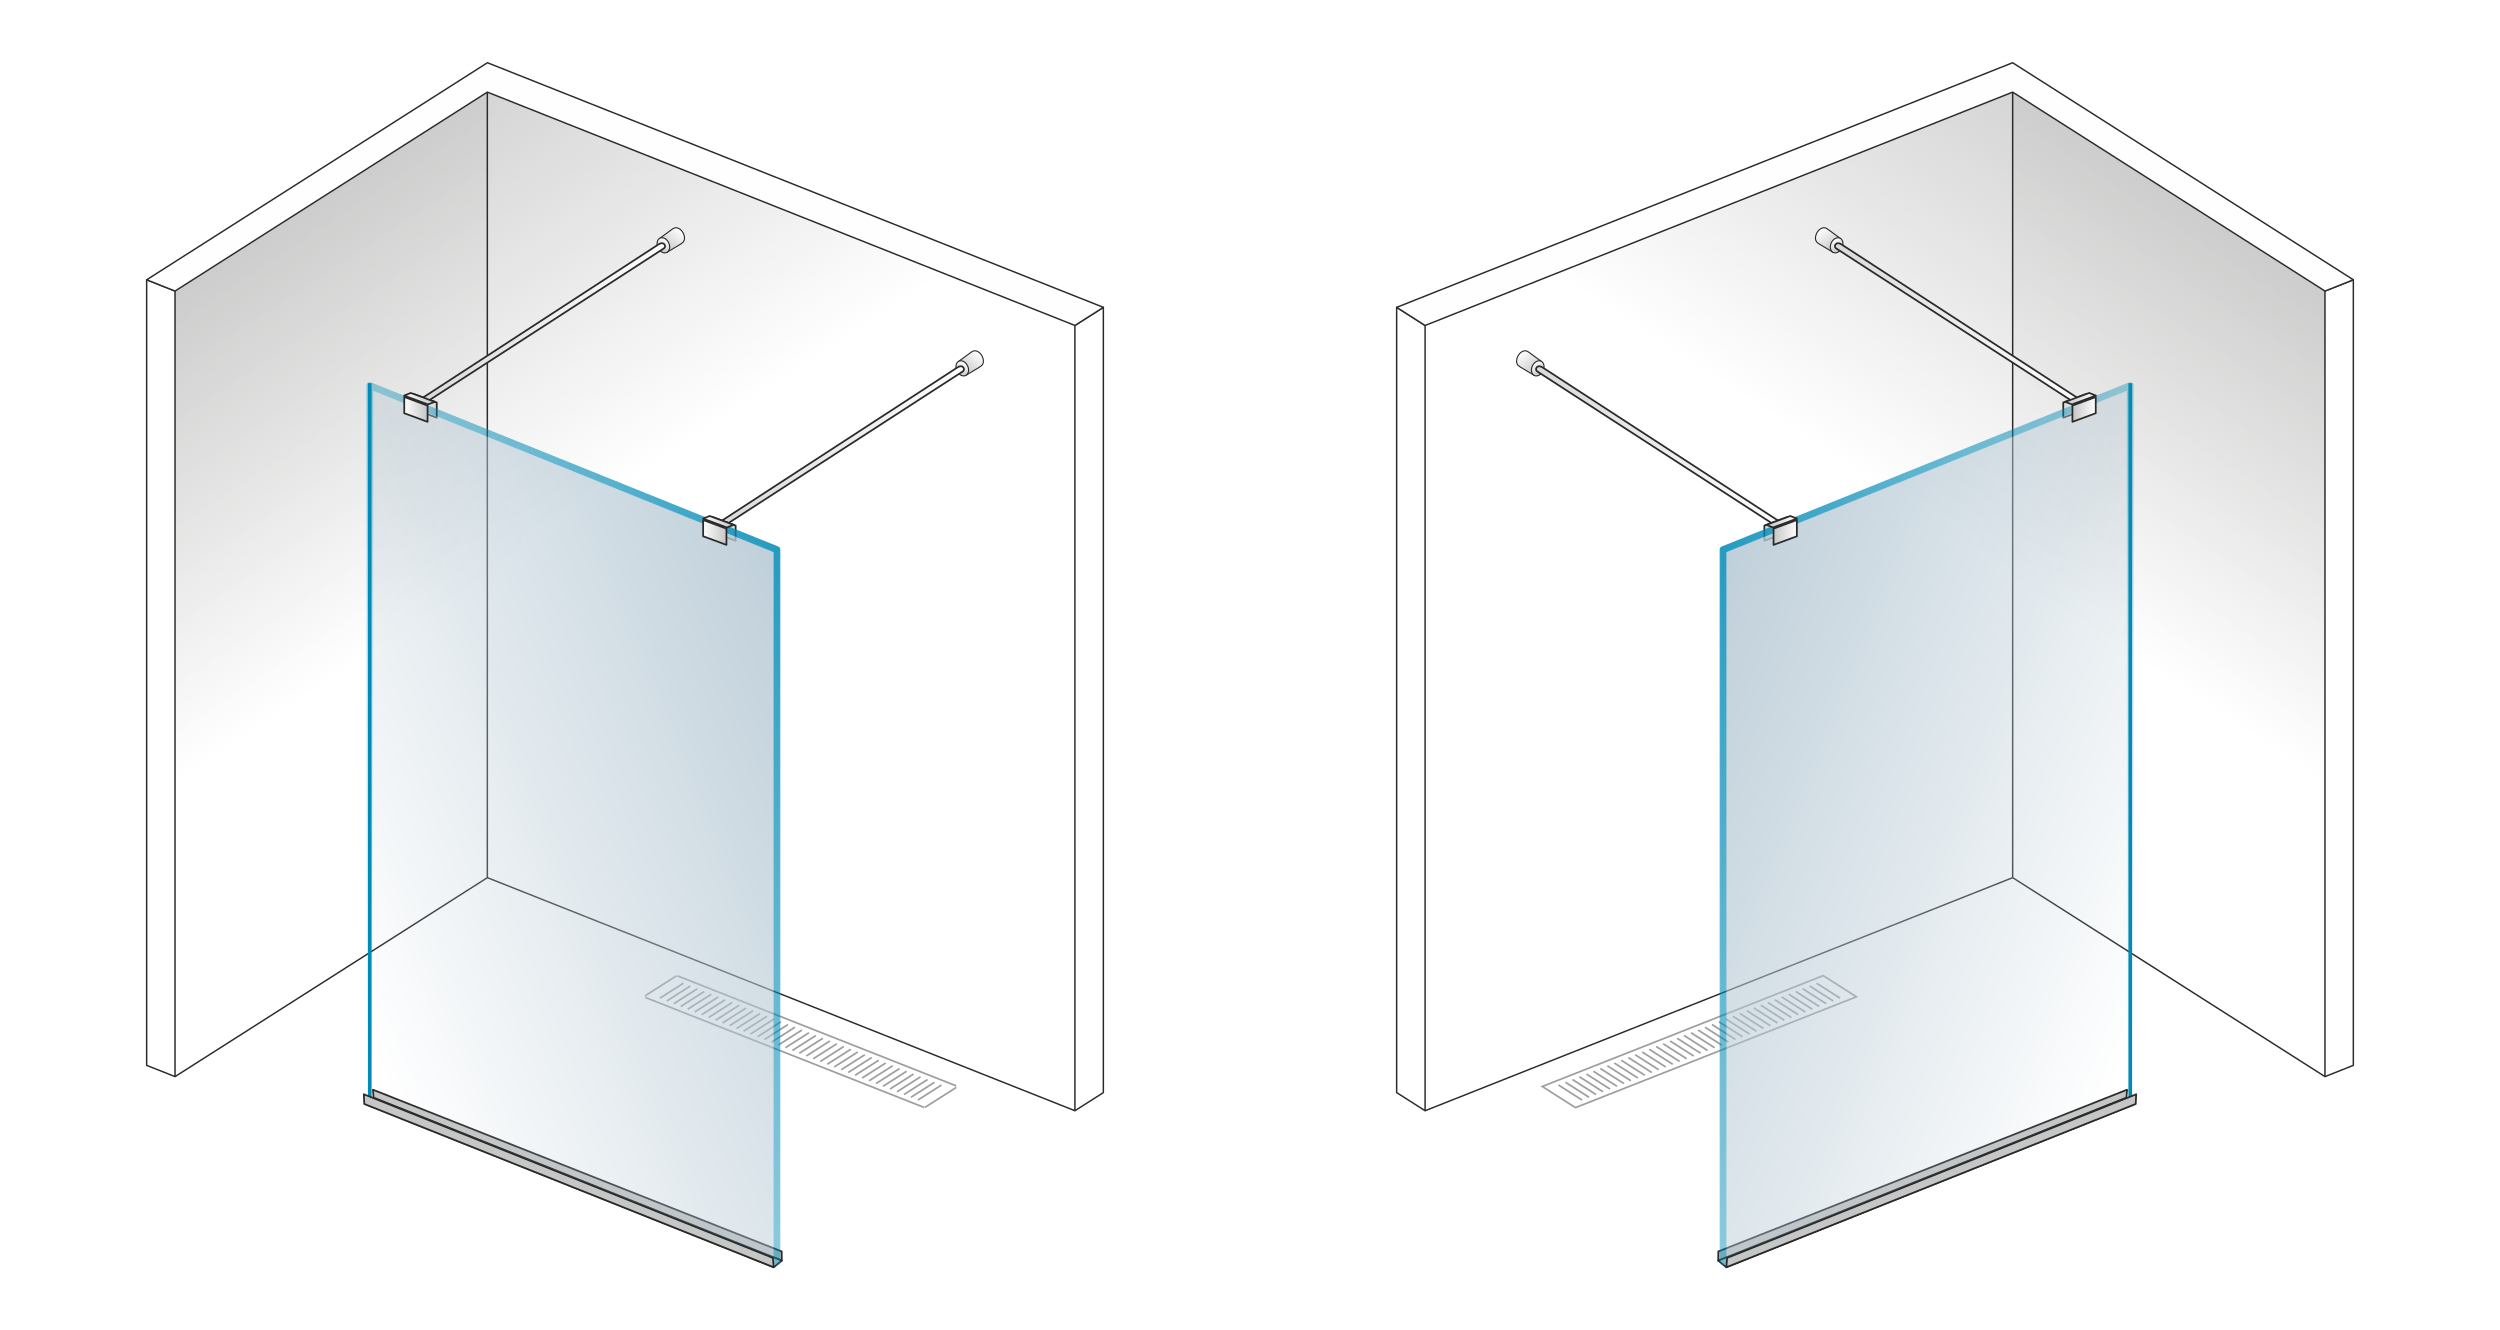 <svg xmlns="http://www.w3.org/2000/svg" xmlns:xlink="http://www.w3.org/1999/xlink" xml:space="preserve" width="2000" height="1064" style="shape-rendering:geometricPrecision;text-rendering:geometricPrecision;image-rendering:optimizeQuality;fill-rule:evenodd;clip-rule:evenodd" viewBox="0 0 2000 1063.63"><defs><linearGradient id="id20" gradientUnits="userSpaceOnUse" xlink:href="#id12" x1="528.17" y1="200.78" x2="533.22" y2="191.36"></linearGradient><linearGradient id="id35" gradientUnits="userSpaceOnUse" xlink:href="#id12" x1="770.29" y1="298.02" x2="782.95" y2="281.52"></linearGradient><linearGradient id="id34" gradientUnits="userSpaceOnUse" xlink:href="#id12" x1="1229.71" y1="298.02" x2="1217.04" y2="281.52"></linearGradient><linearGradient id="id33" gradientUnits="userSpaceOnUse" xlink:href="#id12" x1="531.17" y1="199.59" x2="543.84" y2="183.08"></linearGradient><linearGradient id="id32" gradientUnits="userSpaceOnUse" xlink:href="#id12" x1="1468.83" y1="199.59" x2="1456.16" y2="183.08"></linearGradient><linearGradient id="id31" gradientUnits="userSpaceOnUse" xlink:href="#id12" x1="586.98" y1="417.21" x2="562.44" y2="417.21"></linearGradient><linearGradient id="id30" gradientUnits="userSpaceOnUse" xlink:href="#id13" x1="1228.84" y1="356.22" x2="1427.57" y2="356.22"></linearGradient><linearGradient id="id12" gradientUnits="userSpaceOnUse" x1="1413.02" y1="417.21" x2="1437.56" y2="417.21"><stop offset="0" style="stop-opacity:1;stop-color:#c5c6c6"></stop><stop offset="1" style="stop-opacity:1;stop-color:#fefefe"></stop></linearGradient><linearGradient id="id13" gradientUnits="userSpaceOnUse" x1="1411.49" y1="422.96" x2="1429.74" y2="422.96"><stop offset="0" style="stop-opacity:1;stop-color:#d9dada"></stop><stop offset="1" style="stop-opacity:1;stop-color:#fefefe"></stop></linearGradient><linearGradient id="id14" gradientUnits="userSpaceOnUse" xlink:href="#id13" x1="588.51" y1="422.96" x2="570.25" y2="422.96"></linearGradient><linearGradient id="id15" gradientUnits="userSpaceOnUse" xlink:href="#id13" x1="1650.6" y1="324.52" x2="1668.86" y2="324.52"></linearGradient><linearGradient id="id16" gradientUnits="userSpaceOnUse" xlink:href="#id13" x1="349.39" y1="324.52" x2="331.14" y2="324.52"></linearGradient><linearGradient id="id17" gradientUnits="userSpaceOnUse" xlink:href="#id12" x1="1232.71" y1="299.22" x2="1227.67" y2="289.8"></linearGradient><linearGradient id="id18" gradientUnits="userSpaceOnUse" xlink:href="#id12" x1="767.29" y1="299.22" x2="772.33" y2="289.8"></linearGradient><linearGradient id="id19" gradientUnits="userSpaceOnUse" xlink:href="#id12" x1="1657.96" y1="327.35" x2="1676.59" y2="327.35"></linearGradient><linearGradient id="id29" gradientUnits="userSpaceOnUse" xlink:href="#id13" x1="572.43" y1="356.22" x2="771.16" y2="356.22"></linearGradient><linearGradient id="id21" gradientUnits="userSpaceOnUse" xlink:href="#id12" x1="1418.84" y1="425.78" x2="1437.48" y2="425.78"></linearGradient><linearGradient id="id22" gradientUnits="userSpaceOnUse" xlink:href="#id12" x1="581.15" y1="425.78" x2="562.52" y2="425.78"></linearGradient><linearGradient id="id23" gradientUnits="userSpaceOnUse" xlink:href="#id12" x1="1471.82" y1="200.78" x2="1466.78" y2="191.36"></linearGradient><linearGradient id="id24" gradientUnits="userSpaceOnUse" xlink:href="#id12" x1="342.04" y1="327.35" x2="323.41" y2="327.35"></linearGradient><linearGradient id="id25" gradientUnits="userSpaceOnUse" xlink:href="#id12" x1="347.86" y1="318.77" x2="323.32" y2="318.77"></linearGradient><linearGradient id="id26" gradientUnits="userSpaceOnUse" xlink:href="#id12" x1="1652.14" y1="318.77" x2="1676.67" y2="318.77"></linearGradient><linearGradient id="id27" gradientUnits="userSpaceOnUse" xlink:href="#id13" x1="333.31" y1="257.78" x2="532.04" y2="257.78"></linearGradient><linearGradient id="id28" gradientUnits="userSpaceOnUse" xlink:href="#id13" x1="1467.96" y1="257.78" x2="1666.68" y2="257.78"></linearGradient><mask id="id0"><linearGradient id="id1" gradientUnits="userSpaceOnUse" x1="-58.9" y1="84.53" x2="249.87" y2="553.84"><stop offset="0" style="stop-opacity:1;stop-color:white"></stop><stop offset=".18" style="stop-opacity:.502;stop-color:white"></stop><stop offset="1" style="stop-opacity:0;stop-color:white"></stop></linearGradient><path style="fill:url(#id1)" d="M138.25 71.74h253.39v791.14H138.25z"></path></mask><mask id="id10"><linearGradient id="id11" gradientUnits="userSpaceOnUse" x1="1400.59" y1="175.52" x2="1893.81" y2="374.57"><stop offset="0" style="stop-opacity:1;stop-color:white"></stop><stop offset="1" style="stop-opacity:0;stop-color:white"></stop></linearGradient><path style="fill:url(#id11)" d="M1375.4 305.35h331.75v706.85H1375.4z"></path></mask><mask id="id8"><linearGradient id="id9" gradientUnits="userSpaceOnUse" x1="2057.58" y1="85.71" x2="1751.63" y2="554.47"><stop offset="0" style="stop-opacity:1;stop-color:white"></stop><stop offset=".18" style="stop-opacity:.502;stop-color:white"></stop><stop offset="1" style="stop-opacity:0;stop-color:white"></stop></linearGradient><path style="fill:url(#id9)" d="M1233.07 71.74h378.83v781.03h-378.83z"></path></mask><mask id="id6"><linearGradient id="id7" gradientUnits="userSpaceOnUse" x1="2058.9" y1="84.53" x2="1750.13" y2="553.84"><stop offset="0" style="stop-opacity:1;stop-color:white"></stop><stop offset=".18" style="stop-opacity:.502;stop-color:white"></stop><stop offset="1" style="stop-opacity:0;stop-color:white"></stop></linearGradient><path style="fill:url(#id7)" d="M1608.36 71.74h253.39v791.14h-253.39z"></path></mask><mask id="id4"><linearGradient id="id5" gradientUnits="userSpaceOnUse" x1="599.41" y1="175.52" x2="106.19" y2="374.57"><stop offset="0" style="stop-opacity:1;stop-color:white"></stop><stop offset="1" style="stop-opacity:0;stop-color:white"></stop></linearGradient><path style="fill:url(#id5)" d="M292.85 305.35H624.6v706.85H292.85z"></path></mask><mask id="id2"><linearGradient id="id3" gradientUnits="userSpaceOnUse" x1="-57.58" y1="85.71" x2="248.37" y2="554.47"><stop offset="0" style="stop-opacity:1;stop-color:white"></stop><stop offset=".18" style="stop-opacity:.502;stop-color:white"></stop><stop offset="1" style="stop-opacity:0;stop-color:white"></stop></linearGradient><path style="fill:url(#id3)" d="M388.1 71.74h378.82v781.03H388.1z"></path></mask><style>.str0,.str1,.str2{stroke:#2b2a29;stroke-width:.9;stroke-miterlimit:22.926}.str0,.str1{stroke:#008ab5;stroke-width:2.95;stroke-linejoin:round}.str0{stroke:#2b2a29;stroke-width:1.18}.fil1,.fil10{fill:none}.fil10{fill-rule:nonzero}.fil4{fill:#fefefe}.fil15{fill:#d9dada}.fil14{fill:#c5c6c6}.fil6{fill:#9d9e9e}.fil3{fill:#898989}.fil2{fill:#727271}.fil16{fill:#b4c7d3}.fil5,.fil8{fill:#9d9e9e;fill-rule:nonzero}.fil8{fill:#2b2a29}</style></defs><g id="OTVARANIE"><path style="fill:#fff" d="M0 0h2000v1063.63H0z"></path><g id="OASIS_x0020_F3"><g id="OASIS_x0020_F3_0"><path class="fil1 str0" d="M389.87 701.95 140.02 861.11"></path><path class="fil2" style="mask:url(#id0)" d="M389.87 73.51 140.02 232.66v628.45l249.85-159.16z"></path><path class="fil3" style="mask:url(#id2)" d="m389.87 73.51 375.28 149.04V851L389.87 701.95z"></path><path class="fil1 str0" d="m117.32 223.65 22.7 9.01v628.45l-22.7-9.01zM882.68 245.69l-22.76 14.5.01 628.21 22.75-14.5z"></path><path class="fil4 str0" d="M389.93 50 117.32 223.65l22.7 9.01L389.87 73.51l470.06 186.68 22.75-14.5z"></path><path class="fil1 str0" d="M389.87 701.95V73.51M859.93 888.4 389.87 701.95"></path><path class="fil5" d="m546.37 785.8.74 1.17-18.84 12-.74-1.17 18.84-12zm206.44 81.46.74 1.17-18.84 12-.74-1.16 18.84-12.01zm-5.58-2.2.75 1.17-18.85 12-.74-1.16 18.84-12.01zm-5.58-2.2.75 1.17-18.85 12-.74-1.17 18.84-12zm-5.58-2.2.75 1.16-18.85 12.01-.74-1.17 18.84-12zm-5.58-2.2.75 1.16-18.85 12.01-.74-1.17 18.84-12zm-5.58-2.21.75 1.17-18.85 12.01-.74-1.17 18.84-12.01zm-5.58-2.2.75 1.17-18.85 12-.74-1.16 18.84-12.01zm-5.58-2.2.75 1.17-18.85 12-.74-1.16 18.84-12.01zm-5.57-2.2.74 1.17-18.84 12-.75-1.17 18.85-12zm-5.59-2.2.75 1.16-18.84 12.01-.75-1.17 18.84-12zm-5.58-2.21.75 1.17-18.84 12.01-.75-1.17 18.84-12.01zm-5.57-2.2.74 1.17-18.84 12.01-.75-1.17 18.85-12.01zm-5.58-2.2.74 1.17-18.84 12-.75-1.16 18.85-12.01zm-5.58-2.2.74 1.17-18.84 12-.75-1.17 18.85-12zm-5.58-2.2.74 1.17-18.84 12-.75-1.17 18.85-12zm-5.58-2.2.74 1.16-18.84 12.01-.75-1.17 18.85-12zm-5.58-2.2.74 1.16-18.84 12.01-.74-1.17 18.84-12zm-5.58-2.21.74 1.17-18.84 12.01-.74-1.17 18.84-12.01zm-5.58-2.2.74 1.17-18.84 12-.74-1.16 18.84-12.01zm-5.58-2.2.75 1.17-18.85 12-.74-1.17 18.84-12zm-5.58-2.2.75 1.16-18.85 12.01-.74-1.17 18.84-12zm-5.58-2.2.74 1.16-18.84 12.01-.74-1.17 18.84-12zm-5.58-2.2.75 1.16L611.96 832l-.74-1.17 18.84-12zm-5.58-2.21.75 1.17-18.85 12-.74-1.16 18.84-12.01zm-5.58-2.2.75 1.17-18.85 12-.74-1.16 18.84-12.01zm-5.58-2.2.75 1.17-18.85 12-.74-1.17 18.84-12zm-5.58-2.2.75 1.17-18.84 12-.75-1.17 18.84-12zm-5.58-2.2.75 1.16-18.84 12.01-.75-1.17 18.84-12zm-5.58-2.21.75 1.17-18.84 12-.75-1.16 18.84-12.01zm-5.57-2.2.74 1.17-18.84 12-.75-1.16 18.85-12.01zm-5.58-2.2.74 1.17-18.84 12-.75-1.16 18.85-12.01zm-5.58-2.2.74 1.17-18.84 12-.75-1.17 18.85-12zm-5.58-2.2.74 1.16-18.84 12.01-.75-1.17 18.85-12zm-5.58-2.2.74 1.16-18.84 12.01-.75-1.17 18.85-12zm-5.58-2.21.74 1.17-18.84 12.01-.74-1.17 18.84-12.01zm-5.58-2.2.74 1.17-18.84 12-.74-1.16 18.84-12.01zm-5.58-2.2.74 1.17-18.84 12-.74-1.16L551.95 788z"></path><path class="fil6" d="m740.31 886.32 25.12-16.01-.74-1.16-223.18-88.07-.74-1.16-25.12 16 .74 1.17 223.18 88.06.74 1.17zm24.38-17.17.51-1.29-223.18-88.07-.51 1.29-23.68 15.09-.94-.37.94.37-1.44.92-.5 1.28 223.17 88.07.51-1.29 25.12-16z"></path><g><path class="fil1 str1" d="M295.8 306.34v575.4"></path><path style="fill:url(#id16)" d="m349.39 321.81-18.25-6.75v12.16l18.25 6.76z"></path><path id="_1" class="fil8" d="m330.89 315.72-.46-.66.95-.66 18.26 6.76-.49 1.31-18.26-6.75zm.49-1.32-.49 1.32a.696.696 0 0 1-.41-.9c.13-.36.54-.55.9-.42zm.46 12.82-.95.66-.46-.66v-12.16h1.41v12.16zm-1.41 0h1.41a.704.704 0 1 1-1.41 0zm19.21 6.1.46.66-.95.65-18.26-6.75.49-1.31 18.26 6.75zm-.49 1.31.49-1.31c.36.13.55.54.41.9-.13.36-.54.55-.9.41zm-.46-12.82.95-.65.46.65v12.17h-1.41v-12.17zm1.41 0h-1.41c0-.38.31-.7.7-.7.39 0 .71.32.71.7z"></path><path d="M786.44 290.59c.99-2.78-.63-6.88-3.07-8.76-2.44-1.87-4.43-1.71-6.25-.38l-10.35 7.58 6.08 10.96 10.75-6.46 1.32-.94c.66-.42 1.2-1.1 1.52-2z" style="fill:url(#id35)"></path><path id="_1_1" class="fil10 str2" d="M786.44 290.59c.99-2.78-.63-6.88-3.07-8.76-2.44-1.87-4.43-1.71-6.25-.38l-10.35 7.58 6.08 10.96 10.75-6.46 1.32-.94c.66-.42 1.2-1.1 1.52-2z"></path><path d="M774.73 297.14c.62-3.01-1.08-6.63-3.8-8.09-2.72-1.46-5.43-.19-6.05 2.82-.62 3.02 1.09 6.64 3.81 8.09 2.71 1.46 5.42.2 6.04-2.82z" style="fill:url(#id18)"></path><path id="_1_2" class="fil10 str2" d="M774.73 297.14c.62-3.01-1.08-6.63-3.8-8.09-2.72-1.46-5.43-.19-6.05 2.82-.62 3.02 1.09 6.64 3.81 8.09 2.71 1.46 5.42.2 6.04-2.82z"></path><path d="m580.66 419.62-8.23.01 193.35-125.77c4.38-3.02 6.58 1.24 4.7 2.94L580.66 419.62z" style="fill:url(#id29);stroke:#2b2a29;stroke-width:1.42;stroke-miterlimit:22.926"></path><path style="fill:url(#id14)" d="m588.51 420.25-18.26-6.75v12.16l18.26 6.75z"></path><path id="_1_3" class="fil8" d="m570.01 414.16-.46-.66.95-.66 18.25 6.75-.49 1.32-18.25-6.75zm.49-1.32-.49 1.32a.712.712 0 0 1-.42-.91c.14-.36.54-.54.91-.41zm.46 12.82-.95.66-.46-.66V413.5h1.41v12.16zm-1.41 0h1.41c0 .39-.32.7-.71.7-.39 0-.7-.31-.7-.7zm19.2 6.09.46.66-.95.66-18.25-6.75.49-1.32 18.25 6.75zm-.49 1.32.49-1.32c.37.14.55.54.42.91-.14.36-.54.54-.91.41zm-.46-12.82.95-.66.46.66v12.16h-1.41v-12.16zm1.41 0h-1.41c0-.39.32-.7.71-.7.39 0 .7.31.7.7z"></path><path class="fil14" style="stroke:#2b2a29;stroke-width:1.42;stroke-linecap:round;stroke-linejoin:round;stroke-miterlimit:22.926" d="m298.34 871.58.57 6.79 326.5 129.95-.05-7.35z"></path><path class="fil15" style="stroke:#2b2a29;stroke-width:1.42;stroke-linecap:round;stroke-linejoin:round;stroke-miterlimit:22.926" d="m293.26 883.55 6.47-5.31 325.68 130.08-6.47 5.31z"></path><path class="fil16" style="mask:url(#id4);stroke:#008ab5;stroke-width:5.55;stroke-linecap:round;stroke-linejoin:round;stroke-miterlimit:22.926" d="m295.8 308.3 325.85 131.33v569.62L295.8 881.74z"></path><path d="M547.32 192.15c.99-2.77-.63-6.88-3.07-8.75-2.44-1.88-4.42-1.71-6.24-.39l-10.35 7.58 6.07 10.96 10.76-6.45 1.31-.95c.67-.42 1.2-1.09 1.52-2z" style="fill:url(#id33)"></path><path id="_1_4" class="fil10 str2" d="M547.32 192.15c.99-2.77-.63-6.88-3.07-8.75-2.44-1.88-4.42-1.71-6.24-.39l-10.35 7.58 6.07 10.96 10.76-6.45 1.31-.95c.67-.42 1.2-1.09 1.52-2z"></path><path d="M535.62 198.71c.62-3.02-1.09-6.64-3.8-8.1-2.72-1.45-5.43-.19-6.05 2.82-.62 3.02 1.08 6.64 3.8 8.1 2.72 1.45 5.43.19 6.05-2.82z" style="fill:url(#id20)"></path><path id="_1_5" class="fil10 str2" d="M535.62 198.71c.62-3.02-1.09-6.64-3.8-8.1-2.72-1.45-5.43-.19-6.05 2.82-.62 3.02 1.08 6.64 3.8 8.1 2.72 1.45 5.43.19 6.05-2.82z"></path><path d="M341.54 321.19h-8.23l193.35-125.76c4.39-3.03 6.58 1.24 4.7 2.93L341.54 321.19z" style="fill:url(#id27);stroke:#2b2a29;stroke-width:1.42;stroke-miterlimit:22.926"></path><g><path class="fil14" d="m291.05 875.23.38 7.77 327.51 130.63-.65-7.5z"></path><path id="_1_6" class="fil8" d="m290.72 883.03-.38-7.77 1.42-.06.37 7.77-.96.68-.45-.62zm1.41-.06a.69.69 0 0 1-.67.73.705.705 0 0 1-.74-.67l1.41-.06zm326.55 131.31L291.17 883.65l.51-1.31 327.52 130.63.45.6-.97.71zm.52-1.31c.36.14.54.55.4.92a.7.7 0 0 1-.92.39l.52-1.31zm-.2-6.89.65 7.49-1.41.11-.65-7.49.96-.71.45.6zm-1.41.11c-.04-.39.25-.73.64-.76.39-.03.73.26.77.65l-1.41.11zM291.31 874.57l327.24 130.91-.52 1.31-327.24-130.91-.45-.62.97-.69zm-.52 1.31a.713.713 0 0 1-.4-.92c.15-.36.56-.53.92-.39l-.52 1.31z"></path></g><g><path style="fill:url(#id24)" d="m342.04 324.3-18.64-6.9v12.99l18.64 6.9z"></path><path id="_1_7" class="fil8" d="m323.16 318.06-.46-.66.95-.66 18.64 6.9-.5 1.32-18.63-6.9zm.49-1.32-.49 1.32a.704.704 0 0 1-.42-.9c.14-.37.55-.55.91-.42zm.46 13.65-.95.66-.46-.66V317.4h1.41v12.99zm-1.41 0h1.41a.704.704 0 1 1-1.41 0zm19.59 6.24.46.66-.96.66-18.63-6.9.49-1.31 18.64 6.89zm-.5 1.32.5-1.32c.36.14.55.54.41.91-.13.36-.54.54-.91.41zm-.46-13.65.96-.66.46.66v12.99h-1.42V324.3zm1.42 0h-1.42c0-.39.32-.71.71-.71.39 0 .71.32.71.71z"></path></g><g><path style="fill:url(#id22)" d="m581.15 422.73-18.63-6.89v12.99l18.63 6.9z"></path><path id="_1_8" class="fil8" d="m562.27 416.49-.46-.65.96-.66 18.63 6.9-.49 1.31-18.64-6.9zm.5-1.31-.5 1.31a.696.696 0 0 1-.41-.9c.13-.36.54-.55.91-.41zm.46 13.65-.96.66-.46-.66v-12.99h1.42v12.99zm-1.42 0h1.42c0 .39-.32.7-.71.7-.39 0-.71-.31-.71-.7zm19.59 6.24.46.66-.95.65-18.64-6.89.5-1.32 18.63 6.9zm-.49 1.31.49-1.31a.7.7 0 0 1 .42.9.71.71 0 0 1-.91.41zm-.46-13.65.95-.65.46.65v13h-1.41v-13zm1.41 0h-1.41c0-.38.31-.7.7-.7.39 0 .71.32.71.7z"></path></g><g><path style="fill:url(#id25)" d="m323.32 316.26 19.06 7.11 5.48-2.09-19.21-7.11z"></path><path id="_1_9" class="fil8" d="m342.63 322.71.01 1.31h-.5l-19.06-7.1.49-1.32 19.06 7.11zm-.49 1.31.49-1.31a.7.7 0 0 1 .42.9c-.14.37-.55.55-.91.41zm5.47-3.39h.5v1.31l-5.47 2.08-.51-1.31 5.48-2.08zm.5 1.31-.5-1.31c.36-.14.77.04.91.4.14.37-.04.77-.41.91zm-19.71-7.11-.01-1.31h.51l19.21 7.11-.5 1.31-19.21-7.11zm.5-1.31-.5 1.31a.696.696 0 0 1-.41-.9c.13-.36.54-.55.91-.41zm-5.32 3.4h-.5l-.02-1.31 5.33-2.09.52 1.31-5.33 2.09zm-.52-1.31.52 1.31a.705.705 0 0 1-.91-.4c-.15-.36.03-.77.39-.91z"></path></g><g><path style="fill:url(#id31)" d="m562.44 414.7 19.06 7.1 5.48-2.08-19.22-7.11z"></path><path id="_1_10" class="fil8" d="M581.75 421.15v1.31h-.5l-19.06-7.1.5-1.32 19.06 7.11zm-.5 1.31.5-1.31c.36.13.55.54.41.9-.14.36-.54.55-.91.41zm5.47-3.4h.5l.01 1.32-5.48 2.08-.5-1.31 5.47-2.09zm.51 1.32-.51-1.32c.37-.13.78.05.91.41.14.36-.04.77-.4.91zm-19.71-7.11-.01-1.31.5-.01 19.21 7.11-.49 1.32-19.21-7.11zm.49-1.32-.49 1.32a.704.704 0 0 1-.42-.9c.14-.37.55-.55.91-.42zm-5.31 3.4-.51.01-.01-1.32 5.33-2.08.51 1.3-5.32 2.09zm-.52-1.31.52 1.31a.708.708 0 0 1-.92-.39.72.72 0 0 1 .4-.92z"></path></g></g></g><g id="OASIS_x0020_F3_11"><path class="fil1 str0" d="m1610.13 701.95 249.85 159.16"></path><path class="fil2" style="mask:url(#id6)" d="m1610.13 73.51 249.85 159.15v628.45l-249.85-159.16z"></path><path class="fil3" style="mask:url(#id8)" d="m1610.13 73.51-375.28 149.04-.01 628.45 375.29-149.05z"></path><path class="fil1 str0" d="m1882.67 223.65-22.69 9.01v628.45l22.69-9.01zM1117.32 245.69l22.75 14.5V888.4l-22.75-14.5z"></path><path class="fil4 str0" d="m1610.07 50 272.6 173.65-22.69 9.01-249.85-159.15-470.06 186.68-22.75-14.5z"></path><path class="fil1 str0" d="M1610.13 701.95V73.51M1140.07 888.4l470.06-186.45"></path><path class="fil5" d="m1453.63 785.8 18.84 12-.74 1.17-18.85-12 .75-1.17zm-206.44 81.46 18.84 12.01-.74 1.16-18.85-12 .75-1.17zm5.58-2.2 18.84 12.01-.75 1.16-18.84-12 .75-1.17zm5.57-2.2 18.85 12-.75 1.17-18.84-12 .74-1.17zm5.59-2.2 18.84 12-.75 1.17-18.84-12.01.75-1.16zm5.57-2.2 18.85 12-.75 1.17-18.84-12.01.74-1.16zm5.58-2.21 18.85 12.01-.75 1.17-18.84-12.01.74-1.17zm5.58-2.2 18.85 12.01-.75 1.16-18.84-12 .74-1.17zm5.58-2.2 18.85 12.01-.75 1.16-18.84-12 .74-1.17zm5.58-2.2 18.85 12-.75 1.17-18.84-12 .74-1.17zm5.58-2.2 18.84 12-.74 1.17-18.84-12.01.74-1.16zm5.58-2.21 18.84 12.01-.74 1.17-18.84-12.01.74-1.17zm5.58-2.2 18.84 12.01-.74 1.17-18.84-12.01.74-1.17zm5.58-2.2 18.84 12.01-.74 1.16-18.85-12 .75-1.17zm5.58-2.2 18.84 12-.74 1.17-18.85-12 .75-1.17zm5.58-2.2 18.84 12-.74 1.17-18.85-12 .75-1.17zm5.58-2.2 18.84 12-.74 1.17-18.85-12.01.75-1.16zm5.58-2.2 18.84 12-.74 1.17-18.85-12.01.75-1.16zm5.58-2.21 18.84 12.01-.74 1.17-18.85-12.01.75-1.17zm5.58-2.2 18.84 12.01-.74 1.16-18.85-12 .75-1.17zm5.58-2.2 18.84 12-.75 1.17-18.84-12 .75-1.17zm5.58-2.2 18.84 12-.74 1.17-18.85-12.01.75-1.16zm5.58-2.2 18.84 12-.75 1.17-18.84-12.01.75-1.16zm5.57-2.2 18.85 12-.75 1.17-18.84-12.01.74-1.16zm5.58-2.21 18.85 12.01-.75 1.16-18.84-12 .74-1.17zm5.58-2.2 18.85 12.01-.75 1.16-18.84-12 .74-1.17zm5.58-2.2 18.85 12-.75 1.17-18.84-12 .74-1.17zm5.58-2.2 18.85 12-.75 1.17-18.84-12 .74-1.17zm5.58-2.2 18.84 12-.74 1.17-18.84-12.01.74-1.16zm5.58-2.21 18.84 12.01-.74 1.16-18.84-12 .74-1.17zm5.58-2.2 18.85 12.01-.75 1.16-18.84-12 .74-1.17zm5.58-2.2 18.84 12.01-.74 1.16-18.84-12 .74-1.17zm5.58-2.2 18.84 12-.74 1.17-18.84-12 .74-1.17zm5.58-2.2 18.84 12-.74 1.17-18.84-12.01.74-1.16zm5.58-2.2 18.84 12-.74 1.17-18.85-12.01.75-1.16zm5.58-2.21 18.84 12.01-.74 1.17-18.85-12.01.75-1.17zm5.58-2.2 18.84 12.01-.74 1.16-18.84-12 .74-1.17zm5.58-2.2 18.84 12.01-.74 1.16-18.85-12 .75-1.17z"></path><path class="fil6" d="m1259.69 886.32-25.13-16.01-2.28-1.45 2.52-1 223.18-88.07.65-.25.59.38 25.13 16 2.28 1.46-2.52.99-223.18 88.07-.65.26-.59-.38zm.74-1.17-25.13-16 223.18-88.07 25.13 16.01-223.18 88.06z"></path><g><path class="fil1 str1" d="M1704.2 306.34v575.4"></path><path style="fill:url(#id15)" d="m1650.6 321.81 18.26-6.75v12.16l-18.26 6.76z"></path><path id="_1_12" class="fil8" d="m1669.1 315.72-18.25 6.75-.49-1.31 18.25-6.76.96.66-.47.66zm-.49-1.32c.37-.13.78.06.91.42.14.36-.05.77-.42.9l-.49-1.32zm-.46 12.82v-12.16h1.42v12.16l-.47.66-.95-.66zm1.42 0c0 .39-.32.71-.71.71-.39 0-.71-.32-.71-.71h1.42zm-19.21 6.1 18.25-6.75.49 1.31-18.25 6.75-.95-.65.46-.66zm.49 1.31a.707.707 0 0 1-.91-.41.7.7 0 0 1 .42-.9l.49 1.31zm.46-12.82v12.17h-1.41v-12.17l.46-.65.95.65zm-1.41 0c0-.38.31-.7.7-.7.39 0 .71.32.71.7h-1.41z"></path><path d="M1213.56 290.59c-.99-2.78.63-6.88 3.07-8.76 2.44-1.87 4.42-1.71 6.24-.38l10.35 7.58-6.07 10.96-10.76-6.46-1.31-.94c-.67-.42-1.2-1.1-1.52-2z" style="fill:url(#id34)"></path><path id="_1_13" class="fil10 str2" d="M1213.56 290.59c-.99-2.78.63-6.88 3.07-8.76 2.44-1.87 4.42-1.71 6.24-.38l10.35 7.58-6.07 10.96-10.76-6.46-1.31-.94c-.67-.42-1.2-1.1-1.52-2z"></path><path d="M1225.26 297.14c-.62-3.01 1.09-6.63 3.81-8.09 2.71-1.46 5.42-.19 6.04 2.82.62 3.02-1.08 6.64-3.8 8.09-2.72 1.46-5.43.2-6.05-2.82z" style="fill:url(#id17)"></path><path id="_1_14" class="fil10 str2" d="M1225.26 297.14c-.62-3.01 1.09-6.63 3.81-8.09 2.71-1.46 5.42-.19 6.04 2.82.62 3.02-1.08 6.64-3.8 8.09-2.72 1.46-5.43.2-6.05-2.82z"></path><path d="m1419.34 419.62 8.23.01-193.35-125.77c-4.39-3.02-6.58 1.24-4.7 2.94l189.82 122.82z" style="fill:url(#id30);stroke:#2b2a29;stroke-width:1.42;stroke-miterlimit:22.926"></path><path style="fill:url(#id13)" d="m1411.49 420.25 18.25-6.75v12.16l-18.25 6.75z"></path><path id="_1_15" class="fil8" d="m1429.99 414.16-18.25 6.75-.5-1.32 18.26-6.75.95.66-.46.66zm-.49-1.32c.36-.13.77.05.91.41a.72.72 0 0 1-.42.91l-.49-1.32zm-.46 12.82V413.5h1.41v12.16l-.46.66-.95-.66zm1.41 0c0 .39-.32.7-.71.7-.39 0-.7-.31-.7-.7h1.41zm-19.21 6.09 18.26-6.75.49 1.32-18.25 6.75-.96-.66.46-.66zm.5 1.32c-.37.13-.78-.05-.91-.41-.14-.37.05-.77.41-.91l.5 1.32zm.46-12.82v12.16h-1.42v-12.16l.46-.66.96.66zm-1.42 0c0-.39.32-.7.71-.7.39 0 .71.31.71.7h-1.42z"></path><path class="fil14" style="stroke:#2b2a29;stroke-width:1.42;stroke-linecap:round;stroke-linejoin:round;stroke-miterlimit:22.926" d="m1701.65 871.58-.56 6.79-326.5 129.95.05-7.35z"></path><path class="fil15" style="stroke:#2b2a29;stroke-width:1.42;stroke-linecap:round;stroke-linejoin:round;stroke-miterlimit:22.926" d="m1706.73 883.55-6.46-5.31-325.68 130.08 6.46 5.31z"></path><path class="fil16" style="mask:url(#id10);stroke:#008ab5;stroke-width:5.55;stroke-linecap:round;stroke-linejoin:round;stroke-miterlimit:22.926" d="m1704.2 308.3-325.85 131.33v569.62l325.85-127.51z"></path><path d="M1452.67 192.15c-.99-2.77.63-6.88 3.07-8.75 2.44-1.88 4.43-1.71 6.25-.39l10.35 7.58-6.08 10.96-10.75-6.45-1.32-.95c-.66-.42-1.2-1.09-1.52-2z" style="fill:url(#id32)"></path><path id="_1_16" class="fil10 str2" d="M1452.67 192.15c-.99-2.77.63-6.88 3.07-8.75 2.44-1.88 4.43-1.71 6.25-.39l10.35 7.58-6.08 10.96-10.75-6.45-1.32-.95c-.66-.42-1.2-1.09-1.52-2z"></path><path d="M1464.38 198.71c-.62-3.02 1.08-6.64 3.8-8.1 2.72-1.45 5.43-.19 6.05 2.82.62 3.02-1.09 6.64-3.8 8.1-2.72 1.45-5.43.19-6.05-2.82z" style="fill:url(#id23)"></path><path id="_1_17" class="fil10 str2" d="M1464.38 198.71c-.62-3.02 1.08-6.64 3.8-8.1 2.72-1.45 5.43-.19 6.05 2.82.62 3.02-1.09 6.64-3.8 8.1-2.72 1.45-5.43.19-6.05-2.82z"></path><path d="M1658.46 321.19h8.22l-193.35-125.76c-4.38-3.03-6.58 1.24-4.7 2.93l189.83 122.83z" style="fill:url(#id28);stroke:#2b2a29;stroke-width:1.42;stroke-miterlimit:22.926"></path><g><path class="fil14" d="m1708.95 875.23-.38 7.77-327.52 130.63.65-7.5z"></path><path id="_1_18" class="fil8" d="m1709.28 883.03-.45.62-.97-.68.38-7.77 1.41.06-.37 7.77zm-1.42-.06 1.42.06c-.02.39-.35.69-.74.67a.698.698 0 0 1-.68-.73zm-326.55 131.31-.96-.71.45-.6 327.51-130.63.52 1.31-327.52 130.63zm-.51-1.31.51 1.31a.692.692 0 0 1-.91-.39c-.15-.37.03-.78.4-.92zm.2-6.89.44-.6.97.71-.65 7.49-1.41-.11.65-7.49zm1.41.11-1.41-.11c.03-.39.38-.68.77-.65.38.03.67.37.64.76zm326.28-131.62.96.69-.44.62-327.25 130.91-.52-1.31 327.25-130.91zm.52 1.31-.52-1.31a.7.7 0 0 1 .91.39.7.7 0 0 1-.39.92z"></path></g><g><path style="fill:url(#id19)" d="m1657.96 324.3 18.63-6.9v12.99l-18.63 6.9z"></path><path id="_1_19" class="fil8" d="m1676.84 318.06-18.64 6.9-.49-1.32 18.64-6.9.95.66-.46.66zm-.49-1.32a.7.7 0 0 1 .9.42.7.7 0 0 1-.41.9l-.49-1.32zm-.46 13.65V317.4h1.41v12.99l-.46.66-.95-.66zm1.41 0a.704.704 0 1 1-1.41 0h1.41zm-19.59 6.24 18.64-6.89.49 1.31-18.64 6.9-.95-.66.46-.66zm.49 1.32a.704.704 0 0 1-.9-.41c-.14-.37.04-.77.41-.91l.49 1.32zm.46-13.65v12.99h-1.41V324.3l.46-.66.95.66zm-1.41 0a.704.704 0 1 1 1.41 0h-1.41z"></path></g><g><path style="fill:url(#id21)" d="m1418.84 422.73 18.64-6.89v12.99l-18.64 6.9z"></path><path id="_1_20" class="fil8" d="m1437.72 416.49-18.63 6.9-.49-1.31 18.63-6.9.95.66-.46.65zm-.49-1.31c.36-.14.77.05.91.41a.7.7 0 0 1-.42.9l-.49-1.31zm-.46 13.65v-12.99h1.41v12.99l-.46.66-.95-.66zm1.41 0c0 .39-.31.7-.7.7-.39 0-.71-.31-.71-.7h1.41zm-19.58 6.24 18.63-6.9.49 1.32-18.63 6.89-.95-.65.46-.66zm.49 1.31a.707.707 0 0 1-.91-.41.7.7 0 0 1 .42-.9l.49 1.31zm.46-13.65v13h-1.41v-13l.46-.65.95.65zm-1.41 0c0-.38.31-.7.7-.7.39 0 .71.32.71.7h-1.41z"></path></g><g><path style="fill:url(#id26)" d="m1676.67 316.26-19.06 7.11-5.47-2.09 19.21-7.11z"></path><path id="_1_21" class="fil8" d="m1657.36 322.71 19.07-7.11.49 1.32-19.06 7.1h-.5v-1.31zm.5 1.31a.702.702 0 1 1-.5-1.31l.5 1.31zm-5.47-3.39 5.47 2.08-.5 1.31-5.48-2.08.01-1.31h.5zm-.51 1.31a.702.702 0 1 1 .51-1.31l-.51 1.31zm19.71-7.11-19.21 7.11-.49-1.31 19.21-7.11h.51l-.02 1.31zm-.49-1.31c.37-.14.77.05.91.41s-.05.77-.42.9l-.49-1.31zm5.31 3.4-5.32-2.09.52-1.31 5.32 2.09-.01 1.31h-.51zm.52-1.31c.36.14.54.55.4.91s-.55.54-.92.4l.52-1.31z"></path></g><g><path style="fill:url(#id12)" d="m1437.56 414.7-19.06 7.1-5.48-2.08 19.21-7.11z"></path><path id="_1_22" class="fil8" d="m1418.25 421.15 19.06-7.11.5 1.32-19.06 7.1h-.5v-1.31zm.5 1.31a.703.703 0 0 1-.91-.41c-.14-.36.04-.77.41-.9l.5 1.31zm-5.48-3.4 5.48 2.09-.5 1.31-5.48-2.08v-1.32h.5zm-.5 1.32a.71.71 0 0 1-.41-.91c.14-.36.55-.54.91-.41l-.5 1.32zm19.71-7.11-19.21 7.11-.5-1.32 19.22-7.11.5.01-.01 1.31zm-.49-1.32a.7.7 0 0 1 .9.42.7.7 0 0 1-.41.9l-.49-1.32zm5.31 3.4-5.33-2.09.52-1.3 5.33 2.08-.01 1.32-.51-.01zm.52-1.31c.36.15.54.56.39.92a.7.7 0 0 1-.91.39l.52-1.31z"></path></g></g></g></g></g></svg>
